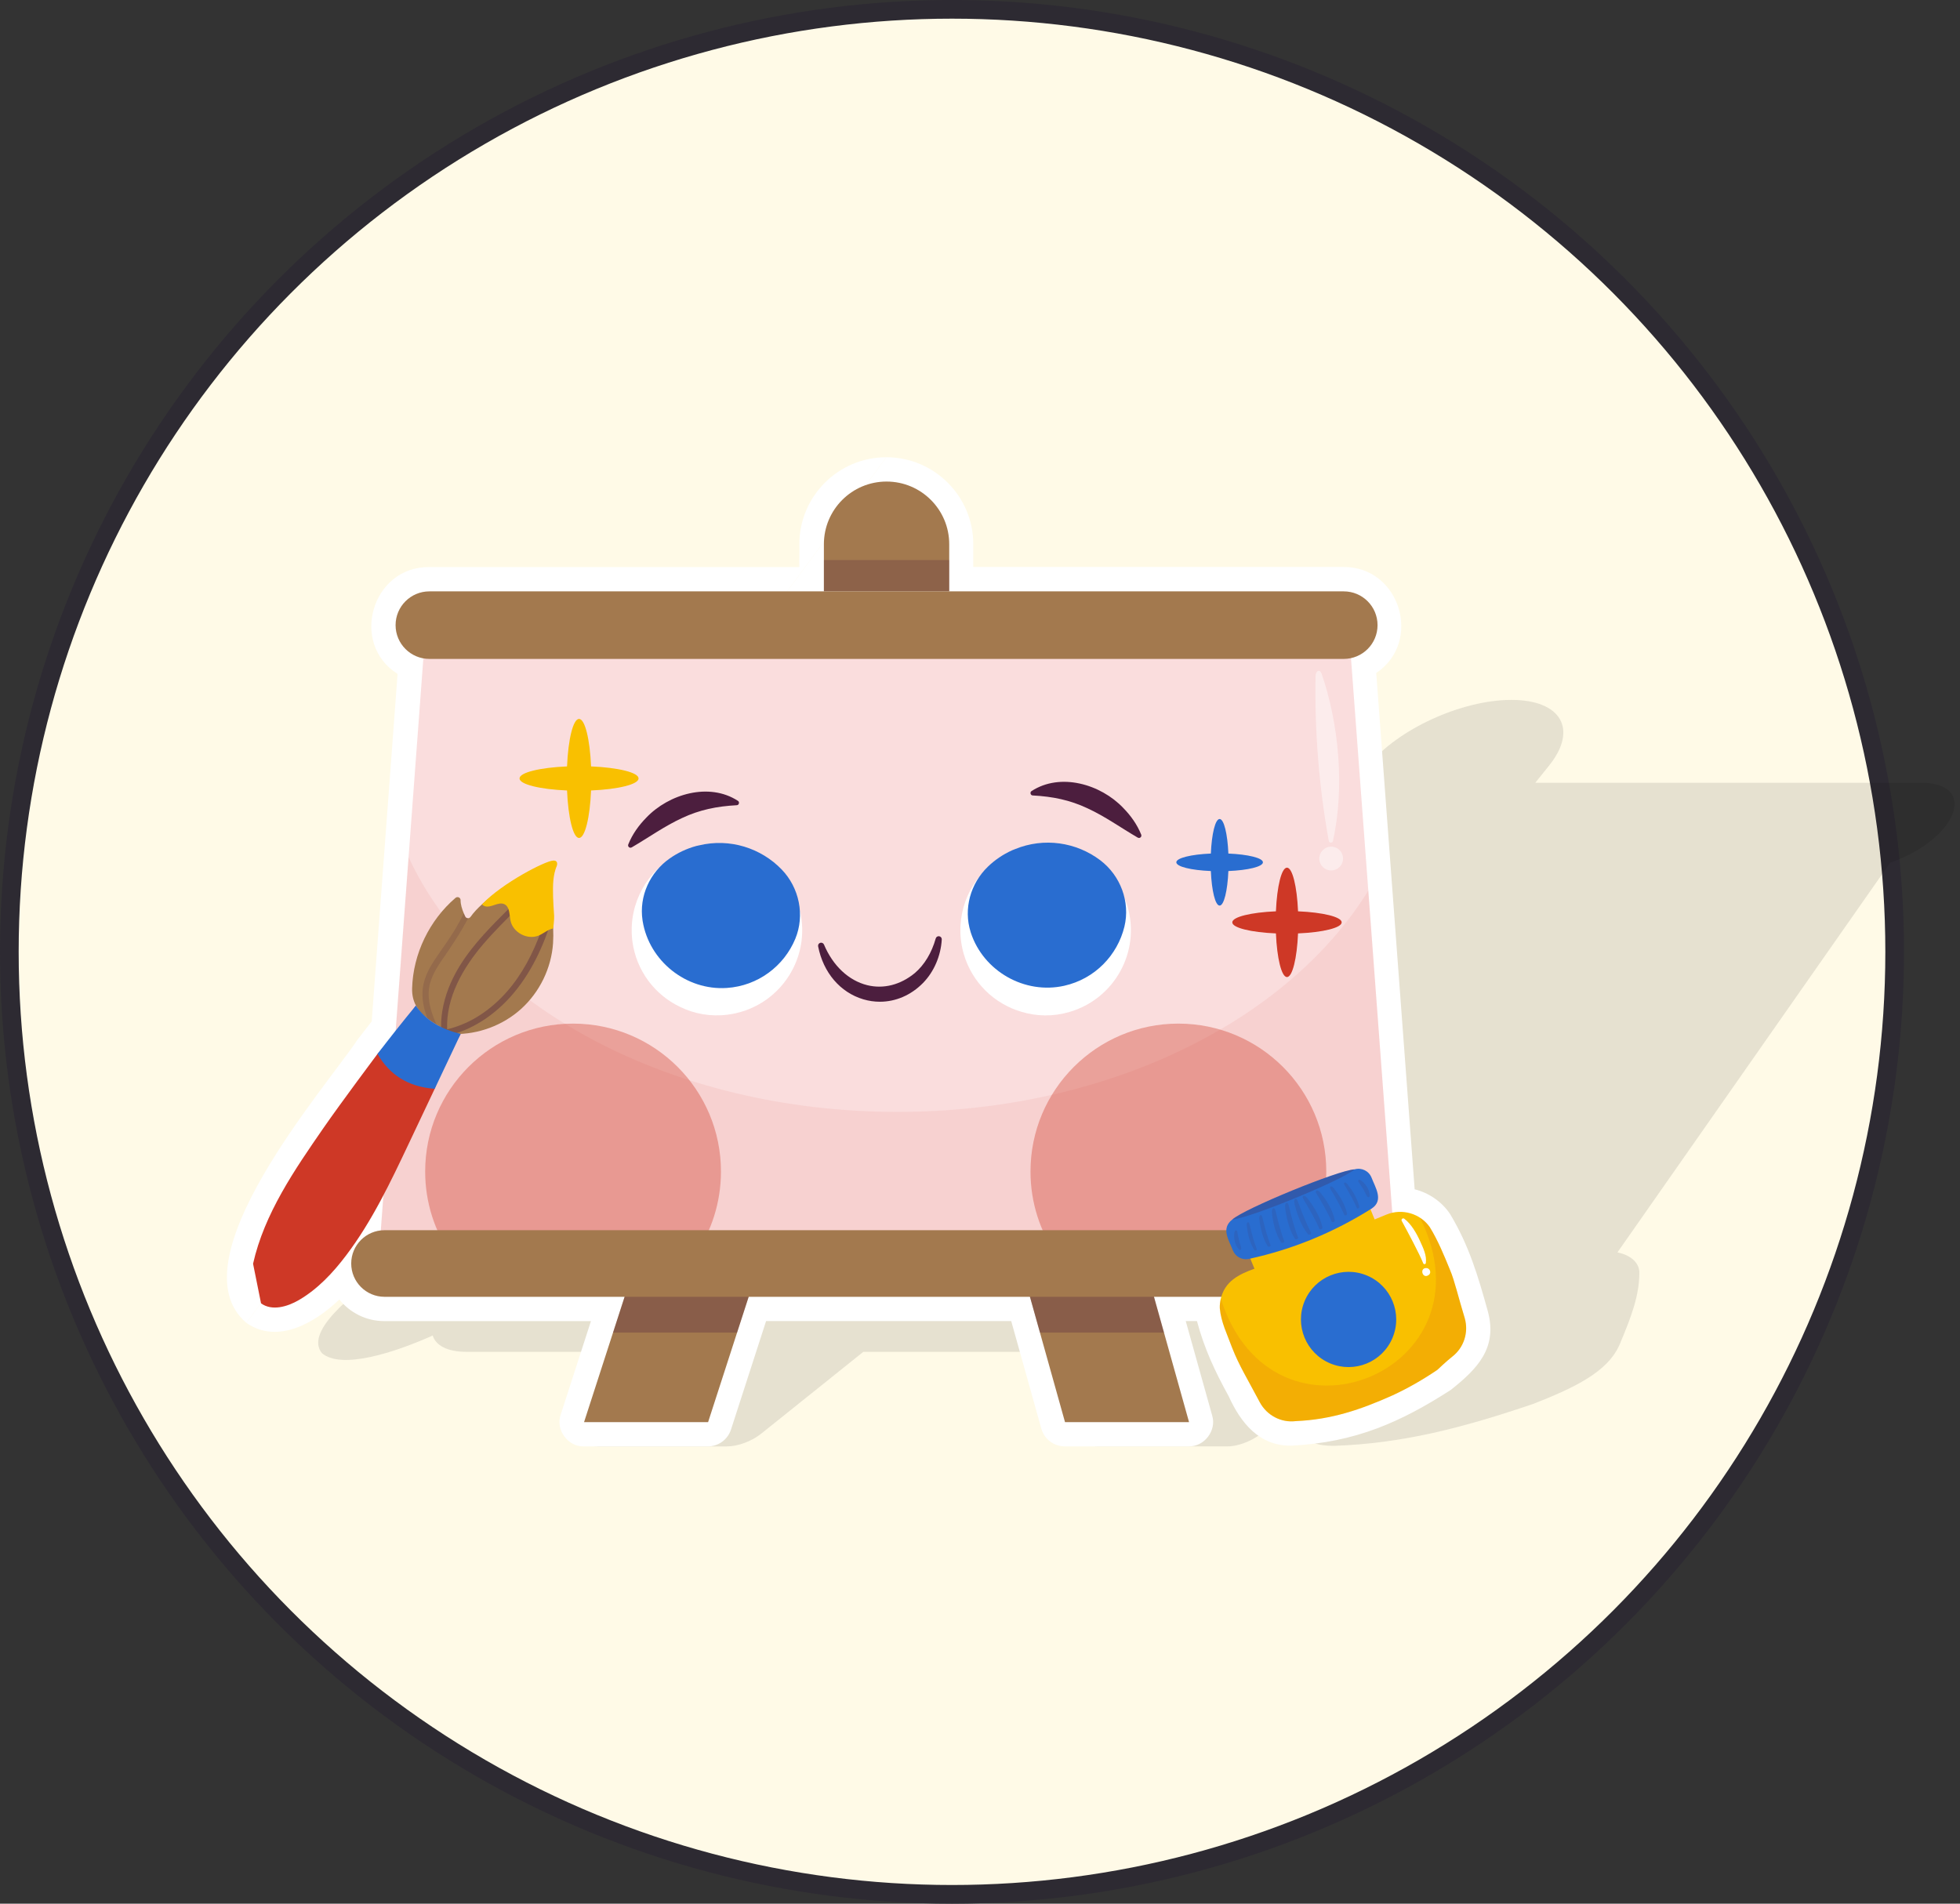 <svg xmlns="http://www.w3.org/2000/svg" width="105" height="102" viewBox="0 0 105 102" fill="none"><rect x="0" y="0" width="105" height="102" fill="#333333" stroke="none"/><circle cx="51" cy="51" r="50.5" fill="#FFFAE7" stroke="#2D2A32"></circle><path opacity="0.1" fill-rule="evenodd" clip-rule="evenodd" d="M73.303 41.017C74.858 39.078 78.296 37.501 80.966 37.501C83.637 37.501 84.544 39.078 82.991 41.015L82.249 41.94H102.871C106.037 41.922 104.864 44.965 101.257 46.225C99.516 48.712 97.119 52.139 94.662 55.65L94.509 55.87C91.634 59.979 88.695 64.18 86.649 67.104C87.332 67.247 87.771 67.614 87.82 68.115C87.848 69.379 87.375 70.591 86.769 72.033C86.131 73.521 84.321 74.362 82.152 75.217C78.372 76.501 75.151 77.344 71.459 77.47C69.657 77.485 69.391 76.542 69.579 75.469C69.621 74.462 69.763 73.554 70.25 72.433H69.625L69.541 72.633L68.033 76.252C67.807 76.854 66.586 77.515 65.73 77.499H58.821C58.215 77.499 57.917 77.205 58.093 76.781L59.905 72.433H46.25C46.043 72.599 45.386 73.125 44.593 73.761L44.589 73.764C43.134 74.931 41.222 76.463 40.777 76.819C40.27 77.225 39.53 77.5 38.943 77.5H32.034C31.129 77.518 30.991 76.824 31.777 76.215L36.495 72.433H24.984C23.973 72.433 23.342 72.092 23.181 71.559C21.15 72.465 18.305 73.401 17.247 72.505L18.7 71.707L18.701 71.706L17.247 72.504C15.522 70.393 25.309 65.059 30.399 62.285C31.346 61.768 32.13 61.341 32.648 61.039C33.087 60.803 33.542 60.56 34.006 60.314L46.717 46.263C45.021 45.042 48.761 41.922 51.939 41.942H72.561C72.625 41.855 72.762 41.687 72.904 41.514C73.064 41.32 73.23 41.118 73.303 41.017Z" fill="black"></path><path d="M13.2 70.881C14.909 72.068 16.924 70.828 18.179 69.628C18.744 70.334 19.614 70.786 20.587 70.786H31.658L30.038 75.796C29.752 76.604 30.42 77.522 31.276 77.499H37.922C38.486 77.499 38.986 77.135 39.16 76.597C39.398 75.867 40.838 71.409 41.04 70.785H54.173L55.786 76.547C55.943 77.109 56.456 77.497 57.039 77.497H63.685C64.52 77.519 65.185 76.643 64.938 75.845L63.596 71.05L63.522 70.785H64.123C64.52 72.27 65.085 73.473 65.821 74.809C66.467 76.23 67.451 77.479 69.172 77.459C72.626 77.293 75.074 76.175 77.719 74.474C79.146 73.341 80.238 72.227 79.704 70.256C79.174 68.344 78.694 66.738 77.692 65.063C77.258 64.4 76.552 63.913 75.785 63.724C75.246 56.467 74.264 43.278 73.727 36.059C76.224 34.389 75.005 30.358 71.974 30.381H52.14C52.14 30.141 52.14 29.407 52.14 29.156C52.14 26.59 50.05 24.5 47.482 24.5" fill="white"></path><path d="M47.481 24.5C44.912 24.5 42.822 26.59 42.822 29.159C42.838 29.412 42.81 30.139 42.822 30.384H22.988C19.916 30.358 18.726 34.492 21.299 36.109L19.913 54.727C19.657 55.054 19.407 55.375 19.166 55.688C17.478 58.236 9.3 67.562 13.199 70.88" fill="white"></path><path d="M57.054 76.198H63.699L61.698 69.048H55.054L57.054 76.198Z" fill="#A3794E"></path><path d="M37.934 76.198H31.289L33.602 69.048H40.248L37.934 76.198Z" fill="#A3794E"></path><g opacity="0.31"><path d="M55.711 71.403L55.053 69.048H61.697L62.356 71.403H55.711Z" fill="#4C1E3E"></path><path d="M32.841 71.403L33.602 69.048H40.248L39.486 71.403H32.841Z" fill="#4C1E3E"></path></g><path d="M47.494 25.802C49.348 25.802 50.851 27.305 50.851 29.158V31.686H44.137V29.158C44.138 27.305 45.64 25.802 47.494 25.802Z" fill="#A3794E"></path><path opacity="0.25" d="M50.852 30.008H44.138V31.687H50.852V30.008Z" fill="#4C1E3E"></path><path d="M72.279 33.98L74.757 67.279H20.3L22.776 33.98H72.279Z" fill="#FADDDD"></path><g opacity="0.44"><path d="M70.804 36.106C71.709 38.741 72.055 42.137 71.408 45.062C71.382 45.181 71.206 45.176 71.184 45.056C70.658 42.135 70.426 39.202 70.475 36.237C70.48 35.925 70.709 35.829 70.804 36.106Z" fill="white"></path><path d="M71.313 46.639C71.665 46.639 71.95 46.354 71.95 46.002C71.95 45.651 71.665 45.365 71.313 45.365C70.961 45.365 70.676 45.651 70.676 46.002C70.676 46.354 70.961 46.639 71.313 46.639Z" fill="white"></path></g><path d="M34.209 41.709C34.209 41.392 33.117 41.126 31.664 41.065C31.602 39.612 31.338 38.52 31.02 38.52C30.703 38.52 30.438 39.612 30.377 41.065C28.924 41.127 27.832 41.392 27.832 41.71C27.832 42.027 28.924 42.293 30.377 42.354C30.439 43.807 30.703 44.899 31.02 44.899C31.338 44.899 31.604 43.807 31.664 42.354C33.117 42.292 34.209 42.027 34.209 41.709Z" fill="#F9C000"></path><path d="M67.657 46.203C67.657 45.972 66.862 45.779 65.806 45.734C65.761 44.678 65.568 43.883 65.337 43.883C65.105 43.883 64.912 44.678 64.867 45.734C63.811 45.779 63.017 45.972 63.017 46.203C63.017 46.435 63.811 46.628 64.867 46.671C64.912 47.728 65.105 48.522 65.337 48.522C65.568 48.522 65.761 47.728 65.806 46.671C66.862 46.628 67.657 46.435 67.657 46.203Z" fill="#296DD0"></path><path d="M71.876 49.421C71.876 49.129 70.873 48.886 69.538 48.829C69.481 47.494 69.237 46.49 68.945 46.49C68.653 46.49 68.41 47.494 68.353 48.829C67.018 48.886 66.015 49.129 66.015 49.421C66.015 49.713 67.018 49.956 68.353 50.013C68.41 51.348 68.653 52.352 68.945 52.352C69.237 52.352 69.481 51.348 69.538 50.013C70.871 49.956 71.876 49.712 71.876 49.421Z" fill="#CE3826"></path><path opacity="0.36" d="M38.623 62.771C38.623 64.447 38.104 66.001 37.213 67.279H24.188C23.297 66.001 22.777 64.447 22.777 62.771C22.777 58.393 26.324 54.846 30.698 54.846C35.077 54.846 38.623 58.393 38.623 62.771Z" fill="#CE3826"></path><path opacity="0.36" d="M71.051 62.771C71.051 64.447 70.531 66.001 69.641 67.279H56.616C55.725 66.001 55.205 64.447 55.205 62.771C55.205 58.393 58.752 54.846 63.127 54.846C67.504 54.846 71.051 58.393 71.051 62.771Z" fill="#CE3826"></path><path d="M23.002 31.686H71.987C72.987 31.686 73.797 32.496 73.797 33.496C73.797 34.495 72.987 35.305 71.987 35.305H23.002C22.003 35.305 21.192 34.495 21.192 33.496C21.192 32.496 22.003 31.686 23.002 31.686Z" fill="#A3794E"></path><path opacity="0.07" d="M74.757 67.279H20.299L21.889 45.928C25.561 53.86 35.898 59.576 48.078 59.576C59.321 59.576 68.991 54.705 73.303 47.717L74.757 67.279Z" fill="#CE3826"></path><path d="M20.6 65.915H74.388C75.374 65.915 76.172 66.714 76.172 67.699C76.172 68.685 75.373 69.484 74.388 69.484H20.6C19.614 69.484 18.815 68.684 18.815 67.699C18.815 66.713 19.615 65.915 20.6 65.915Z" fill="#A3794E"></path><path d="M57.291 54.222C59.715 53.516 61.106 50.982 60.401 48.563C60.003 47.195 59.022 46.158 57.811 45.643C56.874 45.236 55.792 45.147 54.741 45.45C54.201 45.607 53.713 45.854 53.286 46.176C51.84 47.253 51.123 49.135 51.59 50.968C51.603 51.018 51.616 51.068 51.63 51.118C52.083 52.664 53.275 53.786 54.711 54.21C55.525 54.46 56.415 54.48 57.291 54.222Z" fill="white"></path><path d="M52.01 49.977C52.687 52.041 54.895 53.294 57.014 52.818C58.658 52.448 59.865 51.18 60.237 49.647C60.557 48.324 60.025 46.912 58.94 46.091C57.668 45.129 55.937 44.854 54.37 45.5C54.317 45.517 54.273 45.536 54.226 45.557C53.73 45.78 53.294 46.079 52.924 46.436C51.989 47.335 51.607 48.697 51.997 49.932C52.001 49.947 52.005 49.962 52.01 49.977Z" fill="#296DD0"></path><path d="M55.261 42.387C56.812 41.378 58.968 42.022 60.172 43.288C60.581 43.705 60.919 44.179 61.137 44.723C61.163 44.789 61.132 44.863 61.066 44.889C61.029 44.904 60.986 44.9 60.953 44.882C60.021 44.337 59.2 43.743 58.253 43.307C57.311 42.864 56.395 42.679 55.325 42.621C55.206 42.62 55.159 42.449 55.261 42.387Z" fill="#4C1E3E"></path><path d="M50.314 50.165C50.23 50.152 50.15 50.202 50.128 50.284C49.911 51.053 49.525 51.693 49.015 52.132C48.244 52.769 47.339 53.002 46.464 52.788C45.468 52.543 44.622 51.75 44.142 50.611C44.109 50.533 44.022 50.492 43.941 50.517C43.861 50.542 43.81 50.624 43.828 50.707C44.105 52.114 45.009 53.174 46.245 53.543C46.54 53.631 46.839 53.674 47.136 53.674C47.98 53.674 48.803 53.325 49.447 52.669C50.035 52.069 50.401 51.219 50.452 50.338C50.457 50.254 50.398 50.178 50.314 50.165Z" fill="#4C1E3E"></path><path d="M38.989 54.366C41.493 54.044 43.26 51.757 42.938 49.258C42.756 47.844 41.947 46.669 40.832 45.971C39.968 45.423 38.915 45.168 37.83 45.304C37.27 45.376 36.751 45.544 36.279 45.795C34.682 46.636 33.684 48.383 33.86 50.267C33.865 50.319 33.87 50.37 33.876 50.422C34.083 52.019 35.088 53.313 36.442 53.954C37.206 54.327 38.082 54.485 38.989 54.366Z" fill="white"></path><path d="M34.428 49.353C34.777 51.496 36.764 53.077 38.93 52.936C40.612 52.826 42.001 51.759 42.605 50.303C43.126 49.044 42.821 47.569 41.876 46.588C40.769 45.441 39.099 44.9 37.452 45.295C37.397 45.303 37.352 45.316 37.302 45.328C36.778 45.471 36.3 45.7 35.879 45.995C34.816 46.737 34.228 48.024 34.421 49.305C34.424 49.322 34.426 49.338 34.428 49.353Z" fill="#296DD0"></path><path d="M39.533 42.91C37.982 41.902 35.826 42.545 34.622 43.812C34.213 44.228 33.875 44.703 33.657 45.246C33.63 45.312 33.662 45.386 33.728 45.413C33.765 45.427 33.807 45.423 33.84 45.405C34.773 44.86 35.593 44.267 36.541 43.83C37.482 43.388 38.398 43.202 39.469 43.144C39.588 43.143 39.635 42.972 39.533 42.91Z" fill="#4C1E3E"></path><path d="M29.628 50.535C29.539 51.868 28.911 53.159 27.922 54.054C26.944 54.94 25.623 55.432 24.305 55.404L24.292 55.403C24.262 55.403 24.237 55.395 24.208 55.382L23.652 55.063C23.643 55.059 23.637 55.051 23.627 55.047C23.543 54.999 23.459 54.952 23.379 54.9C23.206 54.797 23.043 54.689 22.894 54.572C22.389 54.176 22.058 53.692 22.078 52.956C22.128 51.112 23.003 49.307 24.403 48.108C24.512 48.018 24.674 48.091 24.674 48.23C24.673 48.46 24.747 48.699 24.847 48.938C24.872 48.994 24.896 49.05 24.922 49.105C24.952 49.167 25.013 49.2 25.076 49.199C25.122 49.196 25.167 49.178 25.202 49.134C25.379 48.884 25.592 48.662 25.818 48.457C25.828 48.448 25.836 48.439 25.847 48.429C26.906 47.471 28.14 46.716 29.476 46.206C29.517 46.19 29.561 46.174 29.6 46.158C29.7 46.121 29.799 46.194 29.814 46.285C29.814 46.285 29.814 46.285 29.814 46.288C29.818 46.314 29.815 46.347 29.806 46.377C29.579 46.917 29.531 47.502 29.543 48.108C29.551 48.445 29.579 48.79 29.6 49.135C29.614 49.34 29.628 49.544 29.635 49.748C29.646 50.014 29.645 50.276 29.628 50.535Z" fill="#A3794E"></path><path opacity="0.38" d="M25.894 50.582C24.808 51.848 23.888 53.442 23.953 55.153C24.592 54.997 25.197 54.731 25.748 54.368C27.911 52.935 28.897 50.539 29.546 48.108C29.553 48.447 29.579 48.792 29.602 49.137C29.127 50.677 28.446 52.175 27.362 53.391C26.541 54.312 25.491 55.052 24.308 55.403H24.294C24.264 55.403 24.237 55.395 24.212 55.382L23.656 55.062C23.646 55.058 23.64 55.051 23.629 55.048C23.619 54.233 23.812 53.436 24.141 52.681C25.283 50.078 27.867 48.464 29.479 46.207C29.518 46.191 29.562 46.176 29.602 46.16C29.702 46.121 29.8 46.194 29.815 46.287C29.815 46.287 29.815 46.287 29.815 46.291C29.737 46.404 29.655 46.515 29.569 46.626C28.471 48.059 27.064 49.211 25.894 50.582Z" fill="#4C1E3E"></path><path d="M29.635 49.748C29.631 49.748 29.625 49.75 29.622 49.75C29.341 49.807 29.117 50.022 28.852 50.13C28.253 50.375 27.479 49.967 27.35 49.332C27.284 49.01 27.314 48.587 27.018 48.447C26.693 48.296 26.308 48.666 25.967 48.554C25.909 48.535 25.859 48.501 25.82 48.457C25.831 48.448 25.839 48.439 25.849 48.429C26.915 47.315 29.201 46.131 29.628 46.112C29.913 46.084 29.839 46.359 29.839 46.359C29.612 46.9 29.616 47.443 29.629 48.049C29.637 48.386 29.665 48.731 29.686 49.076C29.696 49.279 29.635 49.748 29.635 49.748Z" fill="#F9C000"></path><g opacity="0.44"><path opacity="0.38" d="M23.66 51.463C23.296 51.996 22.965 52.569 22.962 53.235C22.957 53.814 23.154 54.372 23.379 54.899C23.206 54.796 23.042 54.686 22.895 54.571C22.735 54.127 22.619 53.668 22.632 53.191C22.645 52.546 22.928 51.964 23.281 51.436C23.65 50.88 24.052 50.348 24.394 49.775C24.555 49.5 24.71 49.221 24.849 48.937C24.874 48.994 24.899 49.047 24.925 49.104C24.954 49.167 25.017 49.199 25.079 49.2C24.666 49.989 24.172 50.722 23.66 51.463Z" fill="#4C1E3E"></path></g><path d="M13.557 67.711C14.159 65.028 15.784 62.673 17.326 60.443C18.259 59.093 20.223 56.469 20.223 56.469C20.988 55.626 21.691 54.772 22.277 53.883C22.591 54.924 23.377 55.446 24.678 55.403C24.119 56.344 23.638 57.317 23.287 58.34C23.287 58.34 22.369 60.279 21.91 61.251C20.925 63.332 19.932 65.432 18.543 67.264C17.836 68.2 17.017 69.073 16.005 69.662C15.385 70.022 14.559 70.256 13.984 69.833" fill="#CE3826"></path><path d="M23.288 58.339C21.863 58.236 20.863 57.587 20.224 56.468C20.896 55.593 21.579 54.731 22.278 53.881C22.826 54.693 23.666 55.151 24.678 55.401C24.216 56.38 23.752 57.359 23.288 58.339Z" fill="#296DD0"></path><path d="M77.685 68.056C77.912 68.574 78.146 69.578 78.472 70.639C78.683 71.394 78.423 72.21 77.801 72.689C77.508 72.917 77.001 73.399 77.001 73.399C76.24 73.915 75.442 74.376 74.608 74.762C72.902 75.525 71.337 76.064 69.416 76.145C68.635 76.242 67.875 75.841 67.497 75.15C66.803 73.838 66.386 73.18 66.008 72.218C65.744 71.497 65.409 70.835 65.346 70.091C65.342 70.005 65.347 69.919 65.357 69.834C65.357 69.833 65.357 69.833 65.357 69.832C65.361 69.79 65.367 69.749 65.375 69.71C65.38 69.67 65.391 69.629 65.399 69.59C65.4 69.59 65.4 69.588 65.4 69.588C65.616 68.658 66.356 68.281 67.203 67.979L66.577 66.451L73.015 63.81L73.641 65.338L74.273 65.079C75.115 64.73 76.089 65.025 76.594 65.748C77.041 66.475 77.361 67.263 77.685 68.056Z" fill="#F9C000"></path><path d="M74.599 71.682C75.143 70.382 74.53 68.888 73.23 68.344C71.93 67.8 70.435 68.413 69.891 69.713C69.348 71.013 69.961 72.508 71.261 73.052C72.561 73.595 74.056 72.982 74.599 71.682Z" fill="#296DD0"></path><path d="M75.094 65.419C75.046 65.332 75.151 65.242 75.23 65.301C75.603 65.584 75.882 66.073 76.075 66.499C76.248 66.88 76.441 67.278 76.384 67.673C76.373 67.746 76.273 67.758 76.245 67.689C76.027 67.15 75.39 65.963 75.094 65.419Z" fill="white"></path><path d="M76.39 67.945C76.58 67.925 76.708 68.178 76.546 68.308C76.215 68.564 76.029 67.954 76.39 67.945Z" fill="white"></path><path opacity="0.13" d="M77.685 68.056C77.912 68.574 78.146 69.578 78.472 70.639C78.683 71.394 78.423 72.21 77.801 72.689C77.508 72.917 77.001 73.399 77.001 73.399C76.24 73.915 75.442 74.376 74.608 74.762C72.902 75.525 71.337 76.064 69.416 76.145C68.635 76.242 67.875 75.841 67.497 75.15C66.803 73.838 66.386 73.18 66.008 72.218C65.744 71.497 65.409 70.835 65.346 70.091C65.342 70.005 65.347 69.919 65.357 69.834C65.357 69.833 65.357 69.833 65.357 69.832C65.361 69.79 65.367 69.749 65.375 69.71C65.38 69.67 65.391 69.629 65.399 69.59C65.4 69.59 65.4 69.588 65.4 69.588C68.194 78.368 80.207 73.469 76.068 65.243C76.272 65.377 76.458 65.548 76.596 65.748C77.041 66.475 77.361 67.263 77.685 68.056Z" fill="#CE3826"></path><path d="M73.472 63.091C73.681 63.636 74.145 64.32 73.48 64.757C71.441 66.04 69.252 66.942 66.908 67.453C66.552 67.531 66.188 67.342 66.05 67.005C65.836 66.441 65.392 65.823 66.02 65.34C66.653 64.764 71.714 62.69 72.566 62.655C72.933 62.549 73.325 62.731 73.472 63.091Z" fill="#296DD0"></path><path opacity="0.24" d="M72.566 62.655C71.926 63.231 66.88 65.301 66.019 65.34C66.653 64.764 71.713 62.692 72.566 62.655Z" fill="#4C1E3E"></path><g opacity="0.48"><path opacity="0.24" d="M72.784 63.34C72.952 63.568 73.097 63.813 73.218 64.069C73.251 64.14 73.345 64.193 73.382 64.084C73.378 63.751 73.138 63.377 72.85 63.211C72.772 63.201 72.728 63.284 72.784 63.34Z" fill="#4C1E3E"></path><path opacity="0.24" d="M72.045 63.523C72.279 63.913 72.512 64.307 72.69 64.725C72.711 64.78 72.831 64.734 72.82 64.674C72.727 64.212 72.414 63.737 72.18 63.445C72.036 63.284 71.941 63.37 72.045 63.523Z" fill="#4C1E3E"></path><path opacity="0.24" d="M71.297 63.749C71.559 64.187 71.82 64.628 72.02 65.095C72.044 65.158 72.178 65.105 72.165 65.038C72.062 64.518 71.711 63.987 71.449 63.661C71.285 63.481 71.18 63.578 71.297 63.749Z" fill="#4C1E3E"></path><path opacity="0.24" d="M69.843 64.282C70.146 64.787 70.447 65.297 70.678 65.837C70.706 65.91 70.862 65.849 70.846 65.771C70.727 65.171 70.321 64.558 70.019 64.18C69.83 63.973 69.707 64.084 69.843 64.282Z" fill="#4C1E3E"></path><path opacity="0.24" d="M70.545 63.987C70.682 64.206 70.813 64.43 70.937 64.654C71.073 64.92 71.233 65.176 71.339 65.455C71.365 65.524 71.521 65.462 71.507 65.389C71.401 64.818 71.014 64.241 70.72 63.885C70.539 63.692 70.415 63.801 70.545 63.987Z" fill="#4C1E3E"></path><path opacity="0.24" d="M66.286 66.004C66.326 66.285 66.395 66.561 66.489 66.829C66.516 66.903 66.486 67.006 66.382 66.955C66.151 66.715 66.058 66.281 66.148 65.961C66.197 65.897 66.287 65.925 66.286 66.004Z" fill="#4C1E3E"></path><path opacity="0.24" d="M66.942 65.617C67.05 66.058 67.16 66.502 67.326 66.925C67.35 66.981 67.232 67.031 67.198 66.981C66.939 66.587 66.828 66.029 66.79 65.657C66.78 65.44 66.909 65.435 66.942 65.617Z" fill="#4C1E3E"></path><path opacity="0.24" d="M67.633 65.252C67.754 65.746 67.877 66.245 68.064 66.718C68.09 66.78 67.958 66.837 67.92 66.78C67.629 66.339 67.506 65.713 67.462 65.296C67.453 65.053 67.596 65.047 67.633 65.252Z" fill="#4C1E3E"></path><path opacity="0.24" d="M69.042 64.611C69.182 65.183 69.325 65.758 69.539 66.304C69.569 66.375 69.416 66.441 69.374 66.375C69.038 65.865 68.895 65.144 68.845 64.661C68.835 64.381 69 64.375 69.042 64.611Z" fill="#4C1E3E"></path><path opacity="0.24" d="M68.336 64.894C68.393 65.147 68.456 65.397 68.525 65.645C68.615 65.929 68.681 66.224 68.801 66.497C68.83 66.564 68.677 66.63 68.634 66.568C68.308 66.089 68.178 65.404 68.139 64.946C68.132 64.68 68.297 64.671 68.336 64.894Z" fill="#4C1E3E"></path><path opacity="0.24" d="M69.529 64.379C69.732 64.931 69.96 65.525 70.236 66.046C70.274 66.11 70.129 66.193 70.079 66.136C69.697 65.695 69.435 64.904 69.34 64.453C69.301 64.188 69.464 64.16 69.529 64.379Z" fill="#4C1E3E"></path></g></svg>
